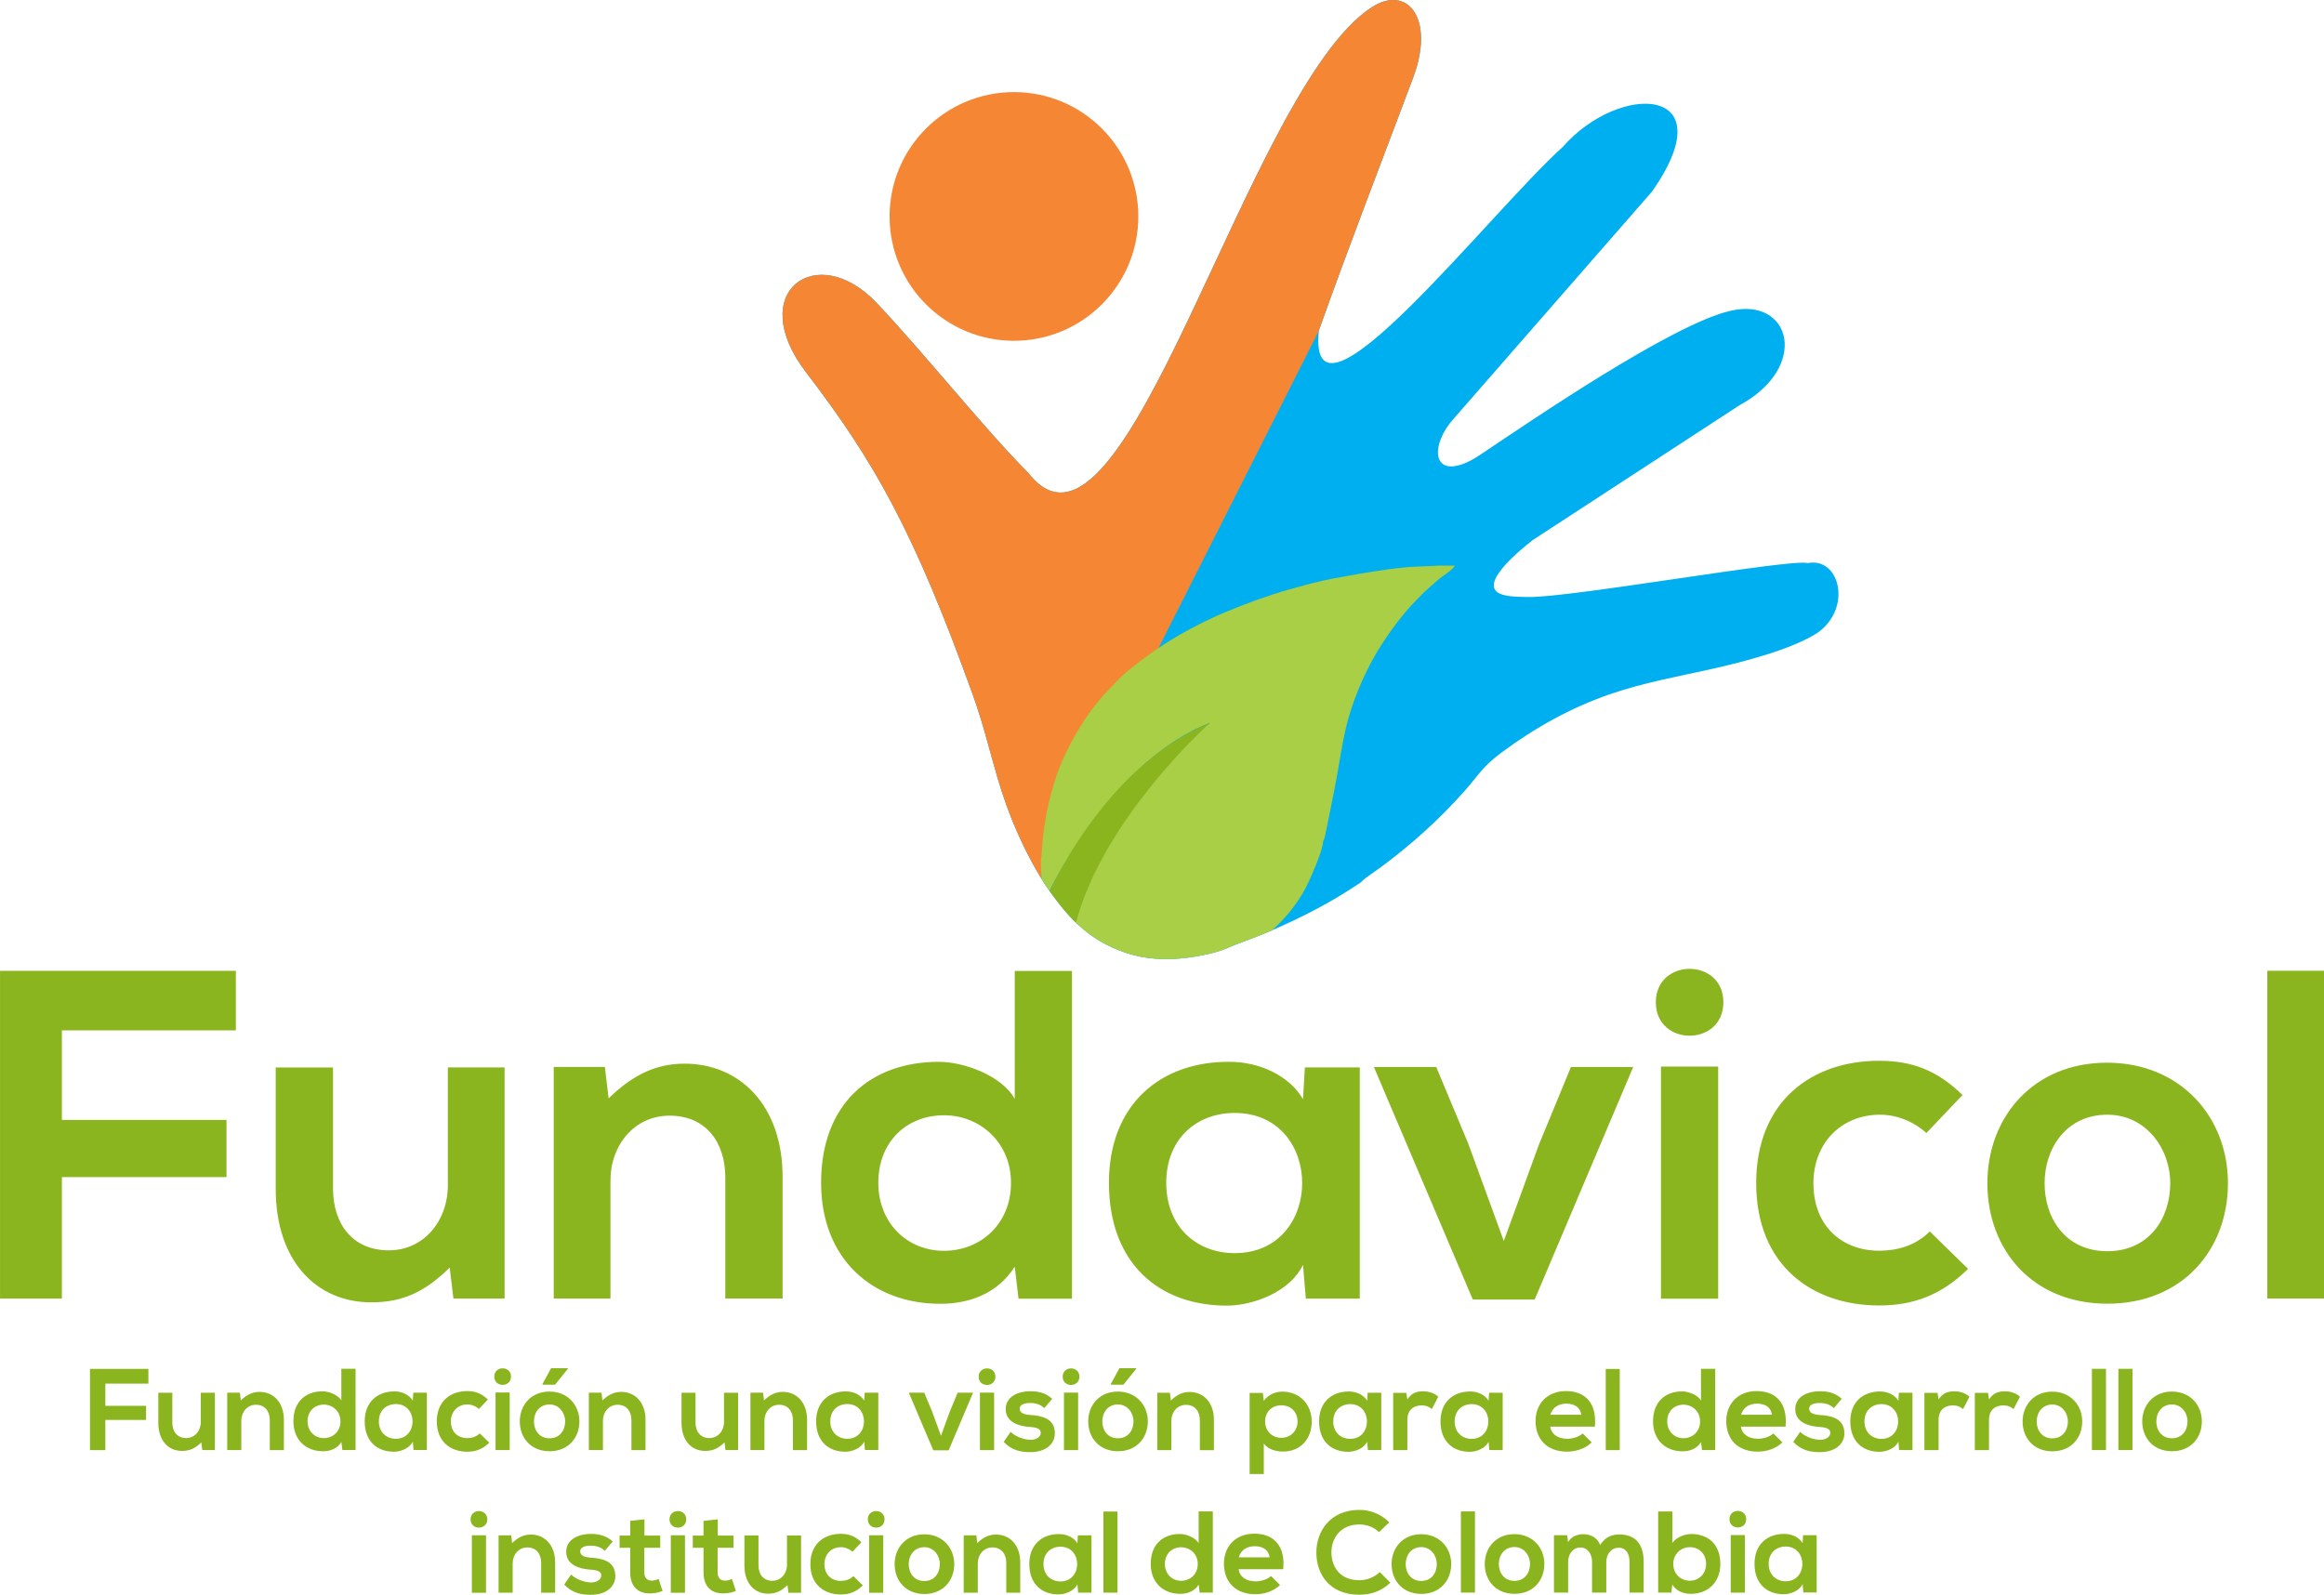 <?xml version="1.0" encoding="UTF-8"?>
<svg xmlns="http://www.w3.org/2000/svg" xmlns:xlink="http://www.w3.org/1999/xlink" xmlns:xodm="http://www.corel.com/coreldraw/odm/2003" xml:space="preserve" width="17.677mm" height="12.132mm" version="1.1" style="shape-rendering:geometricPrecision; text-rendering:geometricPrecision; image-rendering:optimizeQuality; fill-rule:evenodd; clip-rule:evenodd" viewBox="0 0 290.4 199.31"> <defs> <style type="text/css"> .fil5 {fill:none} .fil1 {fill:#F58634} .fil2 {fill:#A8CF45} .fil0 {fill:#00AFEF} .fil3 {fill:#8AB51F} .fil4 {fill:#8AB51F;fill-rule:nonzero} </style> <clipPath id="id0"> <path d="M130.62 110.6c2.4,3.47 4.68,6.18 8.49,7.87 2.36,1.05 4.54,1.45 7.16,1.39 1.74,-0.04 4.46,-0.45 6.31,-1.07 0.57,-0.19 1.08,-0.45 1.64,-0.67 1.86,-0.71 3.1,-1.13 5.04,-1.99 3.69,-1.63 6.97,-3.32 10.32,-5.55 0.24,-0.16 0.55,-0.33 0.71,-0.55 0.13,-0.18 2.02,-1.47 2.31,-1.69 3.91,-2.92 7.16,-5.85 10.37,-9.44 1.82,-2.04 2.17,-3 4.64,-4.84 4.18,-3.11 8.68,-5.61 13.47,-7.27 4.31,-1.49 8.59,-2.24 12.84,-3.19 3.81,-0.86 9.94,-2.41 13.22,-4.53 4.36,-3.13 2.72,-9.48 -1.24,-8.7 -2.06,-0.59 -29.62,4.33 -34.92,4.24 -1.15,-0.02 -2.91,-0 -3.77,-0.53 -2.27,-1.4 3.2,-5.69 4.28,-6.56l25.88 -16.88c8.82,-4.78 6.44,-13.6 -1.17,-11.79 -7.3,1.7 -24.88,13.73 -30.87,17.74 -0.71,0.47 -1.45,0.96 -2.23,1.28 -4.24,1.76 -4.32,-2.4 -1.42,-5.58l24.77 -28.37c9.27,-13.27 -4.08,-13.68 -11.18,-5.55 -9.13,8.22 -31.97,37.69 -30.47,22.94 3.81,-10.71 7.82,-21.02 11.78,-31.59 2.79,-7.43 -0.73,-11.73 -5.21,-8.79 -15.65,10.24 -30.75,73.66 -42.84,58.21 -5.51,-5.53 -12.92,-14.87 -18.97,-21.27 -7.49,-7.92 -16.53,-1.39 -8.86,8.63 8.57,11.2 13.49,19.86 20.87,40.37 1.31,3.64 2.03,6.78 3.1,10.42 1.32,4.49 3.16,8.9 5.94,13.3z"></path> </clipPath> </defs> <g id="Capa_x0020_1">  <path class="fil0" d="M130.62 110.6c2.4,3.47 4.68,6.18 8.49,7.87 2.36,1.05 4.54,1.45 7.16,1.39 1.74,-0.04 4.46,-0.45 6.31,-1.07 0.57,-0.19 1.08,-0.45 1.64,-0.67 1.86,-0.71 3.1,-1.13 5.04,-1.99 3.69,-1.63 6.97,-3.32 10.32,-5.55 0.24,-0.16 0.55,-0.33 0.71,-0.55 0.13,-0.18 2.02,-1.47 2.31,-1.69 3.91,-2.92 7.16,-5.85 10.37,-9.44 1.82,-2.04 2.17,-3 4.64,-4.84 4.18,-3.11 8.68,-5.61 13.47,-7.27 4.31,-1.49 8.59,-2.24 12.84,-3.19 3.81,-0.86 9.94,-2.41 13.22,-4.53 4.36,-3.13 2.72,-9.48 -1.24,-8.7 -2.06,-0.59 -29.62,4.33 -34.92,4.24 -1.15,-0.02 -2.91,-0 -3.77,-0.53 -2.27,-1.4 3.2,-5.69 4.28,-6.56l25.88 -16.88c8.82,-4.78 6.44,-13.6 -1.17,-11.79 -7.3,1.7 -24.88,13.73 -30.87,17.74 -0.71,0.47 -1.45,0.96 -2.23,1.28 -4.24,1.76 -4.32,-2.4 -1.42,-5.58l24.77 -28.37c9.27,-13.27 -4.08,-13.68 -11.18,-5.55 -9.13,8.22 -31.97,37.69 -30.47,22.94 3.81,-10.71 7.82,-21.02 11.78,-31.59 2.79,-7.43 -0.73,-11.73 -5.21,-8.79 -15.65,10.24 -30.75,73.66 -42.84,58.21 -5.51,-5.53 -12.92,-14.87 -18.97,-21.27 -7.49,-7.92 -16.53,-1.39 -8.86,8.63 8.57,11.2 13.49,19.86 20.87,40.37 1.31,3.64 2.03,6.78 3.1,10.42 1.32,4.49 3.16,8.9 5.94,13.3z"></path> <g style="clip-path:url(#id0)"> <g id="_1993370376992"> <path id="1" class="fil1" d="M164.82 41.31l-20.48 40.53c0,0 -12.95,7.81 -14.2,27.86 0,0 -11.98,1.82 -10.7,-21.58l-40.56 -30.84c0,0 0.67,-15.72 5.76,-15.72 5.1,0 10.63,-7.86 7.86,-7.86 -2.76,0 13.1,-4.19 13.1,-4.19l28.83 23.06 27.94 -47.99 8.22 -15.95 13.1 11.01c0,0 -0.94,16.63 -4.72,15.2 -3.78,-1.42 -14.17,26.49 -14.17,26.49z"></path> <path class="fil2" d="M130.08 107.18l0 1.49c0.04,0.11 0.05,0.83 0.06,1.02 0.03,0.57 0.27,2.54 0.46,2.87 0.14,-0.07 0.38,-0.46 0.59,-0.83l-0.15 -0.18c0,0 6.82,-14.49 18,-20.25 0.13,-0.09 0.25,-0.16 0.34,-0.19l-0.02 0.03c0.6,-0.3 1.21,-0.57 1.84,-0.81 0,0 -12.27,10.11 -17.14,24.84l-1.67 -2.01c-0.23,0.41 -0.46,0.83 -0.65,1.26 -0.1,0.23 -0.08,0.27 0.22,0.61 0.62,0.71 1.84,1.8 2.61,2.31 0.46,0.3 0.61,0.46 1.14,0.8 1.07,0.7 2.69,1.54 3.91,1.98 2.18,0.79 4.17,1.12 6.77,1.09 3.18,-0.08 6.13,-0.94 8.52,-2.18 3.52,-1.83 6.38,-4.63 8.17,-7.93 0.53,-0.98 2.15,-4.61 2.24,-5.81 0.04,-0.49 0.05,-0.03 0.16,-0.49 0.04,-0.18 0.1,-0.35 0.14,-0.54 0.08,-0.36 0.15,-0.75 0.23,-1.13 0.29,-1.5 0.6,-3 0.9,-4.5 0.6,-2.97 0.96,-6.11 1.77,-8.96 0.88,-3.09 2.49,-6.65 4.19,-9.22 1.1,-1.67 1.59,-2.34 2.83,-3.86 0.21,-0.26 0.42,-0.48 0.63,-0.73 0.1,-0.13 0.2,-0.22 0.31,-0.34l1.32 -1.36c0.45,-0.44 2.13,-1.92 2.53,-2.19 0.33,-0.22 1.35,-0.92 1.44,-1.28l-2.17 0c-0.09,0.03 -2.28,0.11 -2.59,0.12 -2.24,0.09 -4.98,0.54 -7.16,0.9 -0.76,0.13 -1.52,0.27 -2.27,0.41 -0.75,0.14 -1.5,0.26 -2.25,0.44 -1.44,0.33 -2.88,0.72 -4.25,1.11 -2.79,0.8 -5.37,1.75 -7.94,2.82 -2.91,1.21 -6.12,2.93 -8.72,4.73 -1.27,0.88 -3.38,2.41 -4.51,3.54l-1.97 2.06c-0.2,0.25 -0.41,0.47 -0.61,0.72 -1.71,2.05 -2.99,4.19 -4.16,6.6 -1.55,3.18 -2.46,7 -2.86,10.56l-0.19 2.5z"></path> <path class="fil3" d="M130.62 112.55c0,0 6.88,-16.6 20.57,-22.22 0,0 -14.38,12.83 -17.14,26.65l-3.97 -1.12 0.54 -3.31z"></path> <path class="fil4" d="M7.73 162.29l0 -15.18 20.57 0 0 -7.15 -20.57 0 0 -11.19 21.74 0 0 -7.44 -29.47 0 0 40.96 7.73 0zm26.72 -28.89l0 15.18c0,8.96 5.04,14.18 11.95,14.18 4.04,0 6.8,-1.41 9.79,-4.34l0.47 3.87 6.39 0 0 -28.89 -7.09 0 0 14.74c0,4.43 -2.99,8.12 -7.38,8.12 -4.57,0 -6.97,-3.34 -6.97,-7.73l0 -15.12 -7.15 0zm63.34 28.89l0 -15.18c0,-9.08 -5.45,-14.18 -12.25,-14.18 -3.63,0 -6.56,1.47 -9.49,4.34l-0.47 -3.93 -6.39 0 0 28.95 7.09 0 0 -14.77c0,-4.4 2.99,-8.09 7.38,-8.09 4.57,0 6.97,3.34 6.97,7.73l0 15.12 7.15 0zm20.16 -22.91c4.51,0 8.38,3.4 8.38,8.44 0,5.21 -3.87,8.5 -8.38,8.5 -4.57,0 -8.2,-3.46 -8.2,-8.5 0,-5.21 3.63,-8.44 8.2,-8.44zm8.85 -18.05l0 16c-1.7,-2.99 -6.45,-4.63 -9.49,-4.63 -8.44,0 -14.71,5.16 -14.71,15.12 0,9.49 6.39,15.12 14.88,15.12 3.52,0 7.09,-1.17 9.32,-4.63l0.47 3.99 6.68 0 0 -40.96 -7.15 0zm36.03 16.06c-1.64,-2.87 -5.33,-4.69 -9.2,-4.69 -8.44,-0.06 -15.06,5.16 -15.06,15.12 0,10.14 6.33,15.41 14.88,15.35 3.22,-0.06 7.73,-1.7 9.37,-5.1l0.35 4.22 6.74 0 0 -28.89 -6.86 0 -0.23 3.99zm-8.55 1.7c11.25,0 11.25,17.52 0,17.52 -4.75,0 -8.55,-3.28 -8.55,-8.79 0,-5.51 3.81,-8.73 8.55,-8.73zm42.02 -5.74l-3.99 9.67 -4.4 12.07 -4.45 -12.19 -3.99 -9.55 -7.79 0 12.36 29.06 7.73 0 12.31 -29.06 -7.79 0zm18.4 -0.06l0 29.01 -7.15 0 0 -29.01 7.15 0zm-7.79 -8.03c0,5.57 8.44,5.57 8.44,0 0,-5.57 -8.44,-5.57 -8.44,0zm34.22 28.65c-1.76,1.76 -4.04,2.4 -6.33,2.4 -4.46,0 -8.2,-2.93 -8.2,-8.44 0,-5.04 3.52,-8.56 8.32,-8.56 1.99,0 4.1,0.76 5.8,2.29l4.51 -4.75c-3.16,-3.1 -6.33,-4.28 -10.43,-4.28 -8.38,0 -15.35,5.04 -15.35,15.29 0,10.25 6.97,15.29 15.35,15.29 4.28,0 7.79,-1.29 11.13,-4.57l-4.8 -4.69zm22.15 -21.1c-9.2,0 -14.94,6.8 -14.94,15.06 0,8.32 5.63,15.06 15,15.06 9.37,0 15.06,-6.74 15.06,-15.06 0,-8.26 -5.92,-15.06 -15.12,-15.06zm0.06 6.5c4.8,0 7.85,4.22 7.85,8.56 0,4.39 -2.64,8.5 -7.85,8.5 -5.22,0 -7.85,-4.1 -7.85,-8.5 0,-4.34 2.69,-8.56 7.85,-8.56zm19.98 -17.99l0 40.96 7.09 0 0 -40.96 -7.09 0z"></path> </g> </g> <path class="fil5" d="M130.62 110.6c2.4,3.47 4.68,6.18 8.49,7.87 2.36,1.05 4.54,1.45 7.16,1.39 1.74,-0.04 4.46,-0.45 6.31,-1.07 0.57,-0.19 1.08,-0.45 1.64,-0.67 1.86,-0.71 3.1,-1.13 5.04,-1.99 3.69,-1.63 6.97,-3.32 10.32,-5.55 0.24,-0.16 0.55,-0.33 0.71,-0.55 0.13,-0.18 2.02,-1.47 2.31,-1.69 3.91,-2.92 7.16,-5.85 10.37,-9.44 1.82,-2.04 2.17,-3 4.64,-4.84 4.18,-3.11 8.68,-5.61 13.47,-7.27 4.31,-1.49 8.59,-2.24 12.84,-3.19 3.81,-0.86 9.94,-2.41 13.22,-4.53 4.36,-3.13 2.72,-9.48 -1.24,-8.7 -2.06,-0.59 -29.62,4.33 -34.92,4.24 -1.15,-0.02 -2.91,-0 -3.77,-0.53 -2.27,-1.4 3.2,-5.69 4.28,-6.56l25.88 -16.88c8.82,-4.78 6.44,-13.6 -1.17,-11.79 -7.3,1.7 -24.88,13.73 -30.87,17.74 -0.71,0.47 -1.45,0.96 -2.23,1.28 -4.24,1.76 -4.32,-2.4 -1.42,-5.58l24.77 -28.37c9.27,-13.27 -4.08,-13.68 -11.18,-5.55 -9.13,8.22 -31.97,37.69 -30.47,22.94 3.81,-10.71 7.82,-21.02 11.78,-31.59 2.79,-7.43 -0.73,-11.73 -5.21,-8.79 -15.65,10.24 -30.75,73.66 -42.84,58.21 -5.51,-5.53 -12.92,-14.87 -18.97,-21.27 -7.49,-7.92 -16.53,-1.39 -8.86,8.63 8.57,11.2 13.49,19.86 20.87,40.37 1.31,3.64 2.03,6.78 3.1,10.42 1.32,4.49 3.16,8.9 5.94,13.3z"></path> <path class="fil1" d="M126.7 11.51c8.58,0 15.54,6.96 15.54,15.54 0,8.58 -6.96,15.54 -15.54,15.54 -8.58,0 -15.54,-6.96 -15.54,-15.54 0,-8.58 6.96,-15.54 15.54,-15.54z"></path> <path class="fil4" d="M13.16 181.22l0 -3.76 5.09 0 0 -1.77 -5.09 0 0 -2.77 5.38 0 0 -1.84 -7.3 0 0 10.15 1.92 0zm6.62 -7.16l0 3.76c0,2.22 1.25,3.51 2.96,3.51 1,0 1.68,-0.35 2.42,-1.07l0.11 0.96 1.58 0 0 -7.16 -1.76 0 0 3.65c0,1.1 -0.74,2.01 -1.83,2.01 -1.13,0 -1.73,-0.83 -1.73,-1.92l0 -3.74 -1.77 0zm15.69 7.16l0 -3.76c0,-2.25 -1.35,-3.51 -3.03,-3.51 -0.9,0 -1.62,0.36 -2.35,1.07l-0.12 -0.97 -1.58 0 0 7.17 1.76 0 0 -3.66c0,-1.09 0.74,-2 1.83,-2 1.13,0 1.73,0.83 1.73,1.92l0 3.75 1.77 0zm4.99 -5.68c1.12,0 2.08,0.84 2.08,2.09 0,1.29 -0.96,2.1 -2.08,2.1 -1.13,0 -2.03,-0.86 -2.03,-2.1 0,-1.29 0.9,-2.09 2.03,-2.09zm2.19 -4.47l0 3.96c-0.42,-0.74 -1.6,-1.15 -2.35,-1.15 -2.09,0 -3.64,1.28 -3.64,3.74 0,2.35 1.58,3.75 3.69,3.75 0.87,0 1.76,-0.29 2.31,-1.15l0.12 0.99 1.65 0 0 -10.15 -1.77 0zm8.93 3.98c-0.41,-0.71 -1.32,-1.16 -2.28,-1.16 -2.09,-0.01 -3.73,1.28 -3.73,3.74 0,2.51 1.57,3.82 3.69,3.8 0.8,-0.01 1.92,-0.42 2.32,-1.26l0.09 1.04 1.67 0 0 -7.16 -1.7 0 -0.06 0.99zm-2.12 0.42c2.79,0 2.79,4.34 0,4.34 -1.18,0 -2.12,-0.81 -2.12,-2.18 0,-1.36 0.94,-2.16 2.12,-2.16zm10.48 3.67c-0.44,0.43 -1,0.59 -1.57,0.59 -1.1,0 -2.03,-0.72 -2.03,-2.09 0,-1.25 0.87,-2.12 2.06,-2.12 0.49,0 1.02,0.19 1.44,0.57l1.12 -1.18c-0.79,-0.77 -1.57,-1.06 -2.58,-1.06 -2.07,0 -3.8,1.25 -3.8,3.79 0,2.54 1.73,3.79 3.8,3.79 1.06,0 1.93,-0.32 2.76,-1.13l-1.19 -1.16zm3.75 -5.11l0 7.19 -1.77 0 0 -7.19 1.77 0zm-1.93 -1.99c0,1.38 2.09,1.38 2.09,0 0,-1.38 -2.09,-1.38 -2.09,0zm18.9 9.18l0 -3.76c0,-2.25 -1.35,-3.51 -3.03,-3.51 -0.9,0 -1.62,0.36 -2.35,1.07l-0.12 -0.97 -1.58 0 0 7.17 1.76 0 0 -3.66c0,-1.09 0.74,-2 1.83,-2 1.13,0 1.73,0.83 1.73,1.92l0 3.75 1.77 0zm4.5 -7.16l0 3.76c0,2.22 1.25,3.51 2.96,3.51 1,0 1.68,-0.35 2.42,-1.07l0.11 0.96 1.58 0 0 -7.16 -1.76 0 0 3.65c0,1.1 -0.74,2.01 -1.83,2.01 -1.13,0 -1.73,-0.83 -1.73,-1.92l0 -3.74 -1.77 0zm15.69 7.16l0 -3.76c0,-2.25 -1.35,-3.51 -3.03,-3.51 -0.9,0 -1.62,0.36 -2.35,1.07l-0.12 -0.97 -1.58 0 0 7.17 1.75 0 0 -3.66c0,-1.09 0.74,-2 1.83,-2 1.13,0 1.73,0.83 1.73,1.92l0 3.75 1.77 0zm7.14 -6.17c-0.41,-0.71 -1.32,-1.16 -2.28,-1.16 -2.09,-0.01 -3.73,1.28 -3.73,3.74 0,2.51 1.57,3.82 3.69,3.8 0.8,-0.01 1.92,-0.42 2.32,-1.26l0.09 1.04 1.67 0 0 -7.16 -1.7 0 -0.06 0.99zm-2.12 0.42c2.79,0 2.79,4.34 0,4.34 -1.17,0 -2.12,-0.81 -2.12,-2.18 0,-1.36 0.94,-2.16 2.12,-2.16zm13.79 -1.42l-0.99 2.4 -1.09 2.99 -1.1 -3.02 -0.99 -2.37 -1.93 0 3.06 7.2 1.92 0 3.05 -7.2 -1.93 0zm4.56 -0.01l0 7.19 -1.77 0 0 -7.19 1.77 0zm-1.93 -1.99c0,1.38 2.09,1.38 2.09,0 0,-1.38 -2.09,-1.38 -2.09,0zm9.19 2.76c-0.83,-0.73 -1.67,-0.94 -2.79,-0.94 -1.31,0 -3.02,0.58 -3.02,2.24 0,1.62 1.61,2.12 2.96,2.22 1.02,0.06 1.42,0.26 1.42,0.75 0,0.52 -0.62,0.87 -1.29,0.86 -0.8,-0.01 -1.96,-0.43 -2.47,-1l-0.87 1.26c1.04,1.09 2.18,1.28 3.31,1.28 2.05,0 3.08,-1.09 3.08,-2.35 0,-1.9 -1.71,-2.21 -3.06,-2.29 -0.91,-0.06 -1.33,-0.32 -1.33,-0.79 0,-0.45 0.46,-0.71 1.3,-0.71 0.68,0 1.26,0.16 1.77,0.64l0.99 -1.16zm3.24 -0.77l0 7.19 -1.77 0 0 -7.19 1.77 0zm-1.93 -1.99c0,1.38 2.09,1.38 2.09,0 0,-1.38 -2.09,-1.38 -2.09,0zm18.9 9.18l0 -3.76c0,-2.25 -1.35,-3.51 -3.03,-3.51 -0.9,0 -1.62,0.36 -2.35,1.07l-0.12 -0.97 -1.58 0 0 7.17 1.76 0 0 -3.66c0,-1.09 0.74,-2 1.83,-2 1.13,0 1.73,0.83 1.73,1.92l0 3.75 1.77 0zm8.42 -1.54c-1.2,0 -2.03,-0.91 -2.03,-2.03 0,-1.12 0.76,-2.03 2.03,-2.03 1.28,0 2.03,0.92 2.03,2.03 0,1.12 -0.83,2.03 -2.03,2.03zm-2.19 4.53l0 -3.83c0.51,0.78 1.62,1.02 2.38,1.02 2.29,0 3.61,-1.66 3.61,-3.75 0,-2.1 -1.47,-3.74 -3.67,-3.74 -0.81,0 -1.77,0.35 -2.32,1.15l-0.12 -0.99 -1.65 0 0 10.14 1.77 0zm12.92 -9.16c-0.41,-0.71 -1.32,-1.16 -2.28,-1.16 -2.09,-0.01 -3.73,1.28 -3.73,3.74 0,2.51 1.57,3.82 3.69,3.8 0.8,-0.01 1.92,-0.42 2.32,-1.26l0.09 1.04 1.67 0 0 -7.16 -1.7 0 -0.06 0.99zm-2.12 0.42c2.79,0 2.79,4.34 0,4.34 -1.18,0 -2.12,-0.81 -2.12,-2.18 0,-1.36 0.94,-2.16 2.12,-2.16zm5.37 -1.41l0 7.16 1.77 0 0 -3.77c0,-1.32 0.85,-1.82 1.78,-1.82 0.58,0 0.92,0.16 1.28,0.46l0.8 -1.54c-0.39,-0.39 -1.1,-0.68 -1.84,-0.68 -0.73,0 -1.47,0.13 -2.02,1.02l-0.13 -0.83 -1.64 0zm11.92 0.99c-0.41,-0.71 -1.32,-1.16 -2.28,-1.16 -2.09,-0.01 -3.73,1.28 -3.73,3.74 0,2.51 1.57,3.82 3.69,3.8 0.8,-0.01 1.92,-0.42 2.32,-1.26l0.09 1.04 1.67 0 0 -7.16 -1.7 0 -0.06 0.99zm-2.12 0.42c2.79,0 2.79,4.34 0,4.34 -1.18,0 -2.12,-0.81 -2.12,-2.18 0,-1.36 0.94,-2.16 2.12,-2.16zm15.4 2.8c0.27,-2.95 -1.22,-4.43 -3.61,-4.43 -2.32,0 -3.8,1.57 -3.8,3.75 0,2.29 1.47,3.82 3.93,3.82 1.09,0 2.32,-0.38 3.08,-1.16l-1.13 -1.12c-0.41,0.42 -1.26,0.67 -1.92,0.67 -1.25,0 -2.02,-0.64 -2.13,-1.52l5.59 0zm-5.56 -1.47c0.26,-0.93 1.04,-1.39 2,-1.39 1.02,0 1.74,0.46 1.86,1.39l-3.86 0zm6.92 -5.73l0 10.15 1.75 0 0 -10.15 -1.75 0zm9.71 4.47c1.12,0 2.08,0.84 2.08,2.09 0,1.29 -0.96,2.1 -2.08,2.1 -1.13,0 -2.03,-0.86 -2.03,-2.1 0,-1.29 0.9,-2.09 2.03,-2.09zm2.19 -4.47l0 3.96c-0.42,-0.74 -1.6,-1.15 -2.35,-1.15 -2.09,0 -3.64,1.28 -3.64,3.74 0,2.35 1.58,3.75 3.69,3.75 0.87,0 1.76,-0.29 2.31,-1.15l0.12 0.99 1.65 0 0 -10.15 -1.77 0zm10.57 7.2c0.27,-2.95 -1.22,-4.43 -3.61,-4.43 -2.32,0 -3.8,1.57 -3.8,3.75 0,2.29 1.46,3.82 3.93,3.82 1.09,0 2.32,-0.38 3.08,-1.16l-1.13 -1.12c-0.41,0.42 -1.26,0.67 -1.92,0.67 -1.25,0 -2.02,-0.64 -2.13,-1.52l5.59 0zm-5.56 -1.47c0.26,-0.93 1.04,-1.39 2,-1.39 1.02,0 1.74,0.46 1.86,1.39l-3.86 0zm12.58 -2c-0.83,-0.73 -1.67,-0.94 -2.79,-0.94 -1.31,0 -3.02,0.58 -3.02,2.24 0,1.62 1.61,2.12 2.96,2.22 1.02,0.06 1.42,0.26 1.42,0.75 0,0.52 -0.62,0.87 -1.29,0.86 -0.8,-0.01 -1.96,-0.43 -2.47,-1l-0.87 1.26c1.04,1.09 2.18,1.28 3.31,1.28 2.05,0 3.08,-1.09 3.08,-2.35 0,-1.9 -1.71,-2.21 -3.06,-2.29 -0.91,-0.06 -1.34,-0.32 -1.34,-0.79 0,-0.45 0.46,-0.71 1.31,-0.71 0.68,0 1.26,0.16 1.77,0.64l0.99 -1.16zm7.08 0.25c-0.41,-0.71 -1.32,-1.16 -2.28,-1.16 -2.09,-0.01 -3.73,1.28 -3.73,3.74 0,2.51 1.57,3.82 3.69,3.8 0.8,-0.01 1.92,-0.42 2.32,-1.26l0.09 1.04 1.67 0 0 -7.16 -1.7 0 -0.06 0.99zm-2.12 0.42c2.79,0 2.79,4.34 0,4.34 -1.18,0 -2.12,-0.81 -2.12,-2.18 0,-1.36 0.94,-2.16 2.12,-2.16zm5.37 -1.41l0 7.16 1.77 0 0 -3.77c0,-1.32 0.85,-1.82 1.78,-1.82 0.58,0 0.92,0.16 1.28,0.46l0.8 -1.54c-0.39,-0.39 -1.1,-0.68 -1.84,-0.68 -0.73,0 -1.47,0.13 -2.02,1.02l-0.13 -0.83 -1.64 0zm6.3 0l0 7.16 1.77 0 0 -3.77c0,-1.32 0.85,-1.82 1.79,-1.82 0.58,0 0.91,0.16 1.28,0.46l0.8 -1.54c-0.39,-0.39 -1.1,-0.68 -1.84,-0.68 -0.73,0 -1.47,0.13 -2.02,1.02l-0.13 -0.83 -1.64 0zm9.67 -0.15c-2.28,0 -3.7,1.69 -3.7,3.73 0,2.06 1.39,3.73 3.72,3.73 2.32,0 3.73,-1.67 3.73,-3.73 0,-2.05 -1.47,-3.73 -3.74,-3.73zm0.01 1.61c1.19,0 1.95,1.04 1.95,2.12 0,1.09 -0.65,2.11 -1.95,2.11 -1.29,0 -1.95,-1.02 -1.95,-2.11 0,-1.07 0.67,-2.12 1.95,-2.12zm4.95 -4.46l0 10.15 1.76 0 0 -10.15 -1.76 0zm3.31 0l0 10.15 1.76 0 0 -10.15 -1.76 0zm6.68 2.84c-2.28,0 -3.7,1.69 -3.7,3.73 0,2.06 1.39,3.73 3.72,3.73 2.32,0 3.73,-1.67 3.73,-3.73 0,-2.05 -1.47,-3.73 -3.74,-3.73zm0.01 1.61c1.19,0 1.95,1.04 1.95,2.12 0,1.09 -0.65,2.11 -1.95,2.11 -1.29,0 -1.95,-1.02 -1.95,-2.11 0,-1.07 0.67,-2.12 1.95,-2.12zm-202.74 -1.61c2.28,0 3.74,1.69 3.74,3.73 0,2.06 -1.41,3.73 -3.73,3.73 -2.32,0 -3.72,-1.67 -3.72,-3.73 0,-2.05 1.42,-3.73 3.7,-3.73zm0.01 1.61c-1.28,0 -1.95,1.04 -1.95,2.12 0,1.09 0.65,2.11 1.95,2.11 1.29,0 1.95,-1.02 1.95,-2.11 0,-1.07 -0.76,-2.12 -1.95,-2.12zm2.28 -4.53l-2.09 0 -1.07 1.97 0 0.09 1.57 0 1.6 -1.99 0 -0.07zm68.73 2.92c2.28,0 3.75,1.69 3.75,3.73 0,2.06 -1.41,3.73 -3.73,3.73 -2.32,0 -3.72,-1.67 -3.72,-3.73 0,-2.05 1.42,-3.73 3.7,-3.73zm0.01 1.61c-1.28,0 -1.95,1.04 -1.95,2.12 0,1.09 0.65,2.11 1.95,2.11 1.29,0 1.95,-1.02 1.95,-2.11 0,-1.07 -0.76,-2.12 -1.95,-2.12zm2.28 -4.53l-2.09 0 -1.07 1.97 0 0.09 1.57 0 1.6 -1.99 0 -0.07zm30.45 25.47c-0.67,0.67 -1.67,1.03 -2.55,1.03 -2.51,0 -3.48,-1.76 -3.5,-3.44 -0.02,-1.7 1.04,-3.53 3.5,-3.53 0.89,0 1.79,0.31 2.45,0.96l1.28 -1.23c-1.04,-1.03 -2.35,-1.55 -3.73,-1.55 -3.67,0 -5.4,2.7 -5.38,5.36 0.01,2.64 1.61,5.24 5.38,5.24 1.47,0 2.82,-0.48 3.86,-1.51l-1.31 -1.32zm-111.69 -4.59l0 7.19 -1.77 0 0 -7.19 1.77 0zm-1.93 -1.99c0,1.38 2.09,1.38 2.09,0 0,-1.38 -2.09,-1.38 -2.09,0zm10.57 9.17l0 -3.76c0,-2.25 -1.35,-3.51 -3.03,-3.51 -0.9,0 -1.62,0.36 -2.35,1.07l-0.11 -0.97 -1.58 0 0 7.17 1.76 0 0 -3.66c0,-1.09 0.74,-2 1.83,-2 1.13,0 1.73,0.83 1.73,1.92l0 3.74 1.77 0zm7.19 -6.41c-0.83,-0.73 -1.67,-0.94 -2.79,-0.94 -1.31,0 -3.02,0.58 -3.02,2.24 0,1.62 1.61,2.12 2.96,2.22 1.02,0.06 1.42,0.26 1.42,0.75 0,0.52 -0.62,0.87 -1.29,0.86 -0.8,-0.01 -1.96,-0.44 -2.47,-1l-0.87 1.26c1.04,1.09 2.18,1.28 3.31,1.28 2.05,0 3.08,-1.09 3.08,-2.35 0,-1.9 -1.71,-2.21 -3.06,-2.29 -0.91,-0.06 -1.33,-0.32 -1.33,-0.79 0,-0.45 0.46,-0.71 1.3,-0.71 0.68,0 1.26,0.16 1.77,0.64l0.99 -1.16zm2.19 -2.57l0 1.84 -1.33 0 0 1.52 1.33 0 0 3.09c0,1.79 1.02,2.67 2.57,2.61 0.54,-0.01 0.96,-0.1 1.47,-0.3l-0.49 -1.51c-0.26,0.13 -0.58,0.22 -0.86,0.22 -0.55,0 -0.93,-0.33 -0.93,-1.02l0 -3.09 1.99 0 0 -1.52 -1.97 0 0 -2.03 -1.77 0.19zm6.84 1.8l0 7.19 -1.77 0 0 -7.19 1.77 0zm-1.93 -1.99c0,1.38 2.09,1.38 2.09,0 0,-1.38 -2.09,-1.38 -2.09,0zm4.25 0.19l0 1.84 -1.34 0 0 1.52 1.34 0 0 3.09c0,1.79 1.02,2.67 2.57,2.61 0.54,-0.01 0.96,-0.1 1.47,-0.3l-0.49 -1.51c-0.26,0.13 -0.58,0.22 -0.86,0.22 -0.55,0 -0.93,-0.33 -0.93,-1.02l0 -3.09 1.99 0 0 -1.52 -1.97 0 0 -2.03 -1.77 0.19zm5.11 1.83l0 3.76c0,2.22 1.25,3.51 2.96,3.51 1,0 1.68,-0.35 2.42,-1.07l0.12 0.96 1.58 0 0 -7.16 -1.76 0 0 3.65c0,1.1 -0.74,2.01 -1.83,2.01 -1.13,0 -1.73,-0.83 -1.73,-1.92l0 -3.75 -1.77 0zm13.6 5.08c-0.44,0.44 -1,0.59 -1.57,0.59 -1.1,0 -2.03,-0.73 -2.03,-2.09 0,-1.25 0.87,-2.12 2.06,-2.12 0.49,0 1.02,0.19 1.44,0.57l1.12 -1.18c-0.78,-0.77 -1.57,-1.06 -2.58,-1.06 -2.07,0 -3.8,1.25 -3.8,3.79 0,2.54 1.73,3.79 3.8,3.79 1.06,0 1.93,-0.32 2.76,-1.13l-1.19 -1.16zm3.75 -5.11l0 7.19 -1.77 0 0 -7.19 1.77 0zm-1.93 -1.99c0,1.38 2.09,1.38 2.09,0 0,-1.38 -2.09,-1.38 -2.09,0zm7.05 1.87c-2.28,0 -3.7,1.69 -3.7,3.73 0,2.06 1.39,3.73 3.72,3.73 2.32,0 3.73,-1.67 3.73,-3.73 0,-2.05 -1.47,-3.73 -3.74,-3.73zm0.01 1.61c1.19,0 1.94,1.04 1.94,2.12 0,1.09 -0.65,2.11 -1.94,2.11 -1.29,0 -1.95,-1.02 -1.95,-2.11 0,-1.07 0.67,-2.12 1.95,-2.12zm11.99 5.69l0 -3.76c0,-2.25 -1.35,-3.51 -3.03,-3.51 -0.9,0 -1.62,0.36 -2.35,1.07l-0.11 -0.97 -1.58 0 0 7.17 1.76 0 0 -3.66c0,-1.09 0.74,-2 1.83,-2 1.13,0 1.73,0.83 1.73,1.92l0 3.74 1.77 0zm7.14 -6.17c-0.41,-0.71 -1.32,-1.16 -2.28,-1.16 -2.09,-0.02 -3.73,1.28 -3.73,3.74 0,2.51 1.57,3.82 3.69,3.8 0.8,-0.01 1.92,-0.42 2.32,-1.26l0.09 1.04 1.67 0 0 -7.16 -1.7 0 -0.06 0.99zm-2.12 0.42c2.79,0 2.79,4.34 0,4.34 -1.18,0 -2.12,-0.81 -2.12,-2.18 0,-1.37 0.94,-2.16 2.12,-2.16zm5.37 -4.4l0 10.14 1.76 0 0 -10.14 -1.76 0zm9.71 4.47c1.12,0 2.08,0.84 2.08,2.09 0,1.29 -0.96,2.1 -2.08,2.1 -1.13,0 -2.03,-0.86 -2.03,-2.1 0,-1.29 0.9,-2.09 2.03,-2.09zm2.19 -4.47l0 3.96c-0.42,-0.74 -1.6,-1.15 -2.35,-1.15 -2.09,0 -3.64,1.28 -3.64,3.74 0,2.35 1.58,3.74 3.69,3.74 0.87,0 1.76,-0.29 2.31,-1.15l0.11 0.99 1.65 0 0 -10.14 -1.77 0zm10.57 7.2c0.28,-2.95 -1.22,-4.43 -3.61,-4.43 -2.32,0 -3.8,1.57 -3.8,3.75 0,2.29 1.47,3.82 3.93,3.82 1.09,0 2.32,-0.38 3.08,-1.16l-1.13 -1.12c-0.41,0.42 -1.26,0.67 -1.92,0.67 -1.25,0 -2.02,-0.64 -2.13,-1.52l5.59 0zm-5.56 -1.47c0.26,-0.93 1.04,-1.39 2,-1.39 1.02,0 1.74,0.46 1.86,1.39l-3.86 0zm22.8 -2.89c-2.28,0 -3.7,1.69 -3.7,3.73 0,2.06 1.39,3.73 3.72,3.73 2.32,0 3.73,-1.67 3.73,-3.73 0,-2.05 -1.47,-3.73 -3.74,-3.73zm0.01 1.61c1.19,0 1.94,1.04 1.94,2.12 0,1.09 -0.65,2.11 -1.94,2.11 -1.29,0 -1.95,-1.02 -1.95,-2.11 0,-1.07 0.67,-2.12 1.95,-2.12zm4.95 -4.46l0 10.14 1.76 0 0 -10.14 -1.76 0zm6.68 2.84c-2.28,0 -3.7,1.69 -3.7,3.73 0,2.06 1.39,3.73 3.72,3.73 2.32,0 3.73,-1.67 3.73,-3.73 0,-2.05 -1.47,-3.73 -3.75,-3.73zm0.01 1.61c1.19,0 1.95,1.04 1.95,2.12 0,1.09 -0.65,2.11 -1.95,2.11 -1.29,0 -1.95,-1.02 -1.95,-2.11 0,-1.07 0.67,-2.12 1.95,-2.12zm11.48 5.69l0 -3.83c0,-0.94 0.59,-1.77 1.55,-1.77 0.96,0 1.35,0.8 1.35,1.74l0 3.86 1.77 0 0 -3.86c0,-2.15 -1,-3.4 -3.03,-3.4 -0.93,0 -1.76,0.29 -2.4,1.31 -0.41,-0.99 -1.26,-1.34 -2.12,-1.34 -0.68,0 -1.51,0.26 -1.89,0.99l-0.13 -0.87 -1.64 0 0 7.17 1.77 0 0 -3.83c0,-0.94 0.57,-1.8 1.52,-1.8 0.97,0 1.47,0.86 1.47,1.8l0 3.83 1.77 0zm10.44 -5.67c1.13,0 2.03,0.8 2.03,2.09 0,1.25 -0.9,2.1 -2.03,2.1 -1.12,0 -2.07,-0.81 -2.07,-2.1 0,-1.25 0.96,-2.09 2.07,-2.09zm-3.96 -4.47l0 10.14 1.66 0 0.11 -0.99c0.55,0.86 1.44,1.15 2.31,1.15 2.1,0 3.69,-1.39 3.69,-3.74 0,-2.47 -1.55,-3.74 -3.64,-3.74 -0.75,0 -1.93,0.41 -2.35,1.15l0 -3.96 -1.77 0zm10.84 2.96l0 7.19 -1.77 0 0 -7.19 1.77 0zm-1.93 -1.99c0,1.38 2.09,1.38 2.09,0 0,-1.38 -2.09,-1.38 -2.09,0zm9.14 3c-0.41,-0.71 -1.32,-1.16 -2.28,-1.16 -2.09,-0.02 -3.73,1.28 -3.73,3.74 0,2.51 1.57,3.82 3.69,3.8 0.8,-0.01 1.92,-0.42 2.32,-1.26l0.09 1.04 1.67 0 0 -7.16 -1.7 0 -0.06 0.99zm-2.12 0.42c2.79,0 2.79,4.34 0,4.34 -1.18,0 -2.12,-0.81 -2.12,-2.18 0,-1.37 0.94,-2.16 2.12,-2.16z"></path> <path class="fil4" d="M7.73 162.29l0 -15.18 20.57 0 0 -7.15 -20.57 0 0 -11.19 21.74 0 0 -7.44 -29.47 0 0 40.96 7.73 0zm26.72 -28.89l0 15.18c0,8.96 5.04,14.18 11.95,14.18 4.04,0 6.8,-1.41 9.79,-4.34l0.47 3.87 6.39 0 0 -28.89 -7.09 0 0 14.74c0,4.43 -2.99,8.12 -7.38,8.12 -4.57,0 -6.97,-3.34 -6.97,-7.73l0 -15.12 -7.15 0zm63.34 28.89l0 -15.18c0,-9.08 -5.45,-14.18 -12.25,-14.18 -3.63,0 -6.56,1.47 -9.49,4.34l-0.47 -3.93 -6.39 0 0 28.95 7.09 0 0 -14.77c0,-4.4 2.99,-8.09 7.38,-8.09 4.57,0 6.97,3.34 6.97,7.73l0 15.12 7.15 0zm20.16 -22.91c4.51,0 8.38,3.4 8.38,8.44 0,5.21 -3.87,8.5 -8.38,8.5 -4.57,0 -8.2,-3.46 -8.2,-8.5 0,-5.21 3.63,-8.44 8.2,-8.44zm8.85 -18.05l0 16c-1.7,-2.99 -6.45,-4.63 -9.49,-4.63 -8.44,0 -14.71,5.16 -14.71,15.12 0,9.49 6.39,15.12 14.88,15.12 3.52,0 7.09,-1.17 9.32,-4.63l0.47 3.99 6.68 0 0 -40.96 -7.15 0zm36.03 16.06c-1.64,-2.87 -5.33,-4.69 -9.2,-4.69 -8.44,-0.06 -15.06,5.16 -15.06,15.12 0,10.14 6.33,15.41 14.88,15.35 3.22,-0.06 7.73,-1.7 9.37,-5.1l0.35 4.22 6.74 0 0 -28.89 -6.86 0 -0.23 3.99zm-8.55 1.7c11.25,0 11.25,17.52 0,17.52 -4.75,0 -8.55,-3.28 -8.55,-8.79 0,-5.51 3.81,-8.73 8.55,-8.73zm42.02 -5.74l-3.99 9.67 -4.4 12.07 -4.45 -12.19 -3.99 -9.55 -7.79 0 12.36 29.06 7.73 0 12.31 -29.06 -7.79 0zm18.4 -0.06l0 29.01 -7.15 0 0 -29.01 7.15 0zm-7.79 -8.03c0,5.57 8.44,5.57 8.44,0 0,-5.57 -8.44,-5.57 -8.44,0zm34.22 28.65c-1.76,1.76 -4.04,2.4 -6.33,2.4 -4.46,0 -8.2,-2.93 -8.2,-8.44 0,-5.04 3.52,-8.56 8.32,-8.56 1.99,0 4.1,0.76 5.8,2.29l4.51 -4.75c-3.16,-3.1 -6.33,-4.28 -10.43,-4.28 -8.38,0 -15.35,5.04 -15.35,15.29 0,10.25 6.97,15.29 15.35,15.29 4.28,0 7.79,-1.29 11.13,-4.57l-4.8 -4.69zm22.15 -21.1c-9.2,0 -14.94,6.8 -14.94,15.06 0,8.32 5.63,15.06 15,15.06 9.37,0 15.06,-6.74 15.06,-15.06 0,-8.26 -5.92,-15.06 -15.12,-15.06zm0.06 6.5c4.8,0 7.85,4.22 7.85,8.56 0,4.39 -2.64,8.5 -7.85,8.5 -5.22,0 -7.85,-4.1 -7.85,-8.5 0,-4.34 2.69,-8.56 7.85,-8.56zm19.98 -17.99l0 40.96 7.09 0 0 -40.96 -7.09 0z"></path> </g> </svg>
